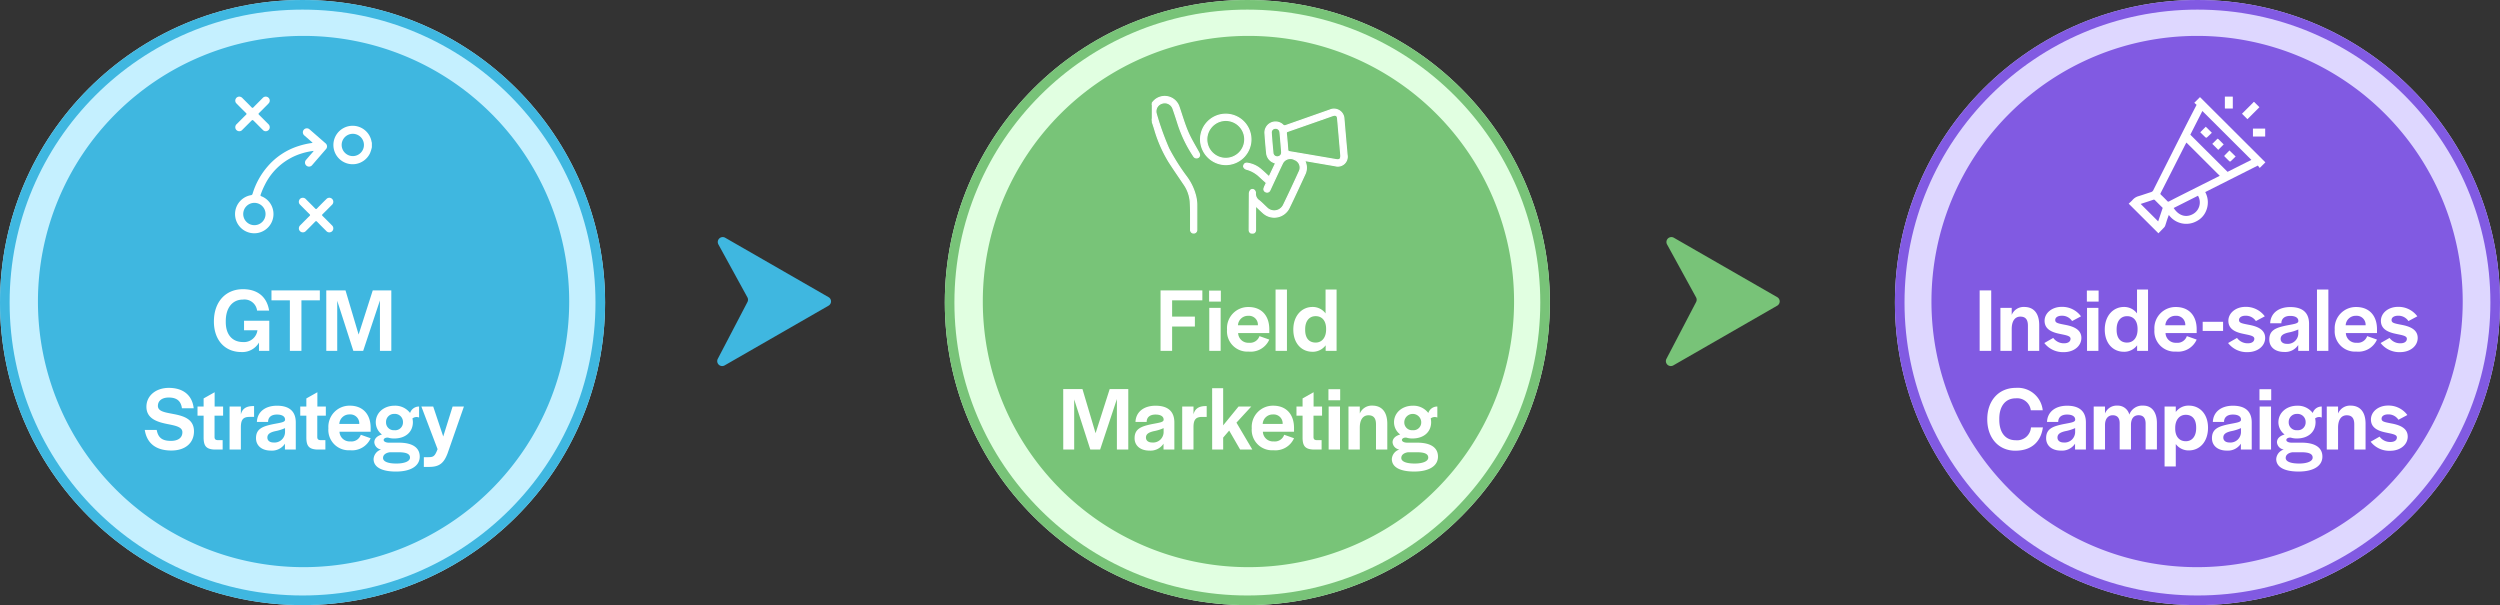 <svg xmlns="http://www.w3.org/2000/svg" xmlns:xlink="http://www.w3.org/1999/xlink" width="520" height="125.86" viewBox="0 0 520 125.86"><rect x="0" y="0" width="520" height="125.86" fill="#333333" stroke="none"/><defs><clipPath id="clip-path"><rect id="Rectangle_1003" data-name="Rectangle 1003" width="28.705" height="28.705" fill="#fff"></rect></clipPath><clipPath id="clip-path-2"><rect id="Rectangle_1407" data-name="Rectangle 1407" width="40.849" height="28.705" transform="translate(0 0)" fill="#fff" stroke="#fff" stroke-width="0.25"></rect></clipPath></defs><g id="Group_4047" data-name="Group 4047" transform="translate(-354 -2409.385)"><g id="Group_4029" data-name="Group 4029" transform="translate(354 2409.385)"><g id="Ellipse_1602" data-name="Ellipse 1602" transform="translate(0 0)" fill="#c5f0ff" stroke="#3fb7e0" stroke-width="2"><circle cx="62.93" cy="62.93" r="62.93" stroke="none"></circle><circle cx="62.93" cy="62.93" r="61.93" fill="none"></circle></g><path id="Path_9356" data-name="Path 9356" d="M55.25,0A55.25,55.25,0,1,1,0,55.25,55.25,55.25,0,0,1,55.25,0Z" transform="translate(7.893 7.468)" fill="#3fb7e0"></path><path id="Path_9421" data-name="Path 9421" d="M-21.746-3.178a4,4,0,0,0,3.656-1.97v1.724h2.141v-6.27H-21.2V-7.7h2.785a2.817,2.817,0,0,1-3.012,2.444C-23.64-5.261-25-6.8-25-9.41V-9.6c0-2.841,1.44-4.489,3.561-4.489A2.64,2.64,0,0,1-18.487-11.8h2.5c-.455-2.917-2.463-4.451-5.437-4.451-3.58,0-6.043,2.595-6.043,6.725C-27.466-5.659-25.193-3.178-21.746-3.178Zm10.078-.246h2.406V-13.937h3.827V-16H-15.494v2.065h3.827Zm7.577,0h2.273V-13.842L1.535-3.424H3.581L7.067-13.918V-3.424H9.434V-16H5.57L2.634-6.815-.094-16h-4Zm-32.222,20.73c2.917,0,4.7-1.591,4.7-4,0-2.538-2.141-3.182-4.205-3.58-1.724-.341-3.3-.511-3.3-1.7,0-1.061.853-1.743,2.254-1.743,1.648,0,2.538.7,2.747,2.235h2.444c-.3-2.728-2.2-4.243-5.172-4.243-2.69,0-4.66,1.629-4.66,3.921,0,2.5,2.273,3.182,4.357,3.6,1.724.341,3.125.606,3.125,1.705,0,1.136-.871,1.8-2.386,1.8-1.8,0-2.652-.644-2.955-2.273h-2.482C-41.427,15.7-39.646,17.306-36.312,17.306Zm8.846-.208h1.818V15.146H-26.69c-.436-.019-.644-.208-.644-.644V10.051h1.78V8.157h-1.762V5.183l-2.292,1.288V8.157h-1.269v1.894h1.269V14.73C-29.569,16.207-29.19,17-27.466,17.1Zm3.258,0h2.349V12.513c0-1.553.4-2.2,1.819-2.2h.928V8.062H-19.3c-1.648,0-2.311.72-2.557,1.743V8.157h-2.349Zm8.6.227a3.23,3.23,0,0,0,2.917-1.44V17.1h2.254V11.471c0-2.425-1.478-3.485-3.9-3.485-2.52,0-4.111,1.345-4.187,3.372h2.33v-.133c.057-.8.625-1.4,1.838-1.4s1.686.492,1.686,1.023v.095c-.057.493-.891.568-2.538.89-2.008.436-3.5.89-3.5,2.9C-18.715,16.283-17.521,17.325-15.608,17.325Zm.549-1.686c-.815,0-1.288-.417-1.288-1.023,0-.8.682-1.1,1.591-1.326a9.02,9.02,0,0,0,2.084-.644V13.4A2.191,2.191,0,0,1-15.059,15.639ZM-6.1,17.1H-4.28V15.146H-5.322c-.435-.019-.644-.208-.644-.644V10.051h1.78V8.157H-5.947V5.183L-8.239,6.471V8.157H-9.508v1.894h1.269V14.73C-8.2,16.207-7.822,17-6.1,17.1Zm6.971.152a4.222,4.222,0,0,0,4.262-2.5l-2.046-.72A2.049,2.049,0,0,1,.91,15.412,2.1,2.1,0,0,1-1.344,13.4H5.135v-.8c0-2.822-1.61-4.622-4.319-4.622a4.4,4.4,0,0,0-4.471,4.7A4.238,4.238,0,0,0,.872,17.249Zm-2.254-5.475A2.086,2.086,0,0,1,.759,9.8a1.858,1.858,0,0,1,2.008,1.97ZM10.4,21.682c3.106,0,4.944-1.174,4.944-3.107,0-1.875-1.516-2.9-4.319-2.9H8.942c-.625,0-1.1-.227-1.1-.568,0-.284.36-.493.815-.493h.076a4.077,4.077,0,0,0,1.288.19c2.368,0,3.9-1.345,3.9-3.41a3.324,3.324,0,0,0-.095-.758,1.375,1.375,0,0,1,1.383-.19V8.157A1.932,1.932,0,0,0,13.337,9.5a3.864,3.864,0,0,0-3.221-1.516C7.862,7.986,6.2,9.464,6.2,11.434a3.175,3.175,0,0,0,1.288,2.538c-1,.284-1.591.853-1.591,1.629a1.654,1.654,0,0,0,1.421,1.5,2.217,2.217,0,0,0-1.572,1.97C5.741,20.735,7.389,21.682,10.4,21.682Zm-.322-8.6a1.614,1.614,0,0,1-1.743-1.629v-.095a1.664,1.664,0,0,1,1.743-1.667,1.671,1.671,0,0,1,1.781,1.648v.114A1.615,1.615,0,0,1,10.078,13.082Zm.4,6.933c-1.781,0-2.766-.436-2.766-1.156,0-.682.606-1.08,1.421-1.193h1.78c1.648,0,2.406.341,2.406,1.118C13.318,19.541,12.2,20.015,10.476,20.015Zm5.721.7h1.1c2.159,0,3.069-.815,3.826-2.785l3.409-9.774H22.183l-1.951,6.232L18.148,8.157H15.685l3.372,8.865c-.568,1.478-.852,1.667-1.932,1.667H16.2Z" transform="translate(71.96 76.402)" fill="#fff"></path><g id="Group_3971" data-name="Group 3971" transform="translate(48.578 19.873)" style="mix-blend-mode: normal;isolation: isolate"><g id="Group_3182" data-name="Group 3182" transform="translate(0 0)" clip-path="url(#clip-path)"><path id="Path_8719" data-name="Path 8719" d="M151.977,47.39a6.974,6.974,0,0,1-.405,1.288,4,4,0,1,1,.355-2.359.544.544,0,0,0,.05.122Zm-3.971,1.848a2.318,2.318,0,1,0-2.314-2.316,2.328,2.328,0,0,0,2.314,2.316" transform="translate(-123.205 -36.643)" fill="#fff"></path><path id="Path_8720" data-name="Path 8720" d="M16.084,49.654c-.575-.5-1.123-.985-1.675-1.465a.864.864,0,0,1-.345-.779.83.83,0,0,1,1.385-.526q1.029.892,2.054,1.79c.405.353.812.7,1.214,1.06a.845.845,0,0,1,.1,1.316q-1.4,1.623-2.8,3.239A.837.837,0,1,1,14.753,53.2c.438-.516.886-1.023,1.327-1.537a.838.838,0,0,0,.219-.3,13.6,13.6,0,0,0-2.439.518,12.69,12.69,0,0,0-7.692,6.512,16.3,16.3,0,0,0-.886,2.068c-.069.19-.04.263.151.34A3.905,3.905,0,0,1,7.656,63a4,4,0,0,1-2.864,5.41,3.993,3.993,0,1,1-1.538-7.835.383.383,0,0,0,.35-.312,15.5,15.5,0,0,1,3.157-5.7,14.084,14.084,0,0,1,6.389-4.206,16.229,16.229,0,0,1,2.641-.618.623.623,0,0,0,.294-.084M3.983,66.813a2.321,2.321,0,0,0-.012-4.642,2.321,2.321,0,0,0,.012,4.642" transform="translate(0.358 -39.85)" fill="#fff"></path><path id="Path_8721" data-name="Path 8721" d="M7.168,6.366a.805.805,0,0,1-.478.753.792.792,0,0,1-.943-.176c-.594-.585-1.178-1.18-1.767-1.77-.39-.391-.389-.391-.771-.008-.589.59-1.176,1.183-1.767,1.77a.8.8,0,0,1-.891.211A.8.8,0,0,1,.014,6.49a.881.881,0,0,1,.307-.8c.635-.635,1.262-1.28,1.907-1.906.164-.159.14-.242-.008-.388Q1.238,2.437.277,1.452A.82.82,0,0,1,.107.434.825.825,0,0,1,1,.018a.954.954,0,0,1,.512.311c.62.624,1.251,1.239,1.857,1.877.186.2.28.161.446-.01C4.432,1.557,5.067.933,5.691.3A.85.85,0,0,1,6.626.052a.825.825,0,0,1,.336,1.326c-.221.261-.476.493-.717.736-.424.428-.839.865-1.279,1.275-.189.176-.157.265.01.428.637.62,1.258,1.257,1.887,1.886a.882.882,0,0,1,.305.662" transform="translate(0.358 0.223)" fill="#fff"></path><path id="Path_8722" data-name="Path 8722" d="M93.081,155.37a.9.9,0,0,1,.323-.681c.629-.63,1.249-1.268,1.888-1.887.173-.166.151-.25-.009-.405-.656-.642-1.3-1.3-1.944-1.948a.814.814,0,0,1-.209-.895.784.784,0,0,1,.678-.542.852.852,0,0,1,.743.293c.633.64,1.274,1.27,1.9,1.915.156.161.24.184.407.01q.955-.991,1.941-1.951a.827.827,0,0,1,1.428.394.861.861,0,0,1-.291.825c-.635.636-1.262,1.282-1.907,1.906-.174.17-.152.254.008.409.643.627,1.272,1.27,1.907,1.907a.854.854,0,0,1,.286.8.791.791,0,0,1-.557.64.818.818,0,0,1-.866-.219c-.64-.645-1.292-1.278-1.917-1.936-.194-.2-.288-.175-.465.011-.616.641-1.246,1.268-1.879,1.895a.836.836,0,0,1-1.337-.092.766.766,0,0,1-.127-.449" transform="translate(-79.494 -127.742)" fill="#fff"></path></g></g></g><g id="Group_4028" data-name="Group 4028" transform="translate(550.518 2409.385)"><g id="Ellipse_1602-2" data-name="Ellipse 1602" transform="translate(0 0)" fill="#e1ffe1" stroke="#78c378" stroke-width="2"><circle cx="62.93" cy="62.93" r="62.93" stroke="none"></circle><circle cx="62.93" cy="62.93" r="61.93" fill="none"></circle></g><path id="Path_9357" data-name="Path 9357" d="M55.25,0A55.25,55.25,0,1,1,0,55.25,55.25,55.25,0,0,1,55.25,0Z" transform="translate(7.906 7.468)" fill="#78c478"></path><path id="Path_9423" data-name="Path 9423" d="M-28.563-3.4h2.406V-8.461h4.736v-2.065h-4.736v-3.391h6.289v-2.065h-8.695Zm10.1-10.248h2.444v-2.292h-2.444ZM-18.429-3.4h2.368v-8.941h-2.368Zm8.221.152a4.223,4.223,0,0,0,4.262-2.5l-2.046-.72A2.05,2.05,0,0,1-10.17-5.089,2.1,2.1,0,0,1-12.424-7.1h6.479v-.8c0-2.822-1.61-4.622-4.319-4.622a4.4,4.4,0,0,0-4.47,4.7A4.238,4.238,0,0,0-10.208-3.252Zm-2.254-5.474a2.085,2.085,0,0,1,2.14-1.97,1.858,1.858,0,0,1,2.008,1.97ZM-4.639-3.4h2.368V-16.152H-4.639Zm7.672.189A3.357,3.357,0,0,0,5.78-4.559V-3.4H8.053V-16.152H5.761v4.963a3.312,3.312,0,0,0-2.709-1.345c-2.273,0-4,1.856-4,4.7C-.945-4.919.8-3.214,3.033-3.214ZM3.7-5.127C2.37-5.127,1.518-6,1.518-7.76v-.133c0-1.762.89-2.728,2.178-2.728,1.383,0,2.178,1.023,2.178,2.633v.152C5.874-6.226,5.041-5.127,3.7-5.127ZM-48.8,17.118h2.273V6.7l3.353,10.419h2.046l3.485-10.494V17.118h2.368V4.54h-3.864l-2.936,9.187L-44.807,4.54h-4Zm17.939.227a3.229,3.229,0,0,0,2.917-1.44v1.212h2.254V11.492c0-2.424-1.477-3.485-3.9-3.485-2.519,0-4.11,1.345-4.186,3.372h2.33v-.133c.056-.8.625-1.4,1.837-1.4s1.686.493,1.686,1.023v.095c-.057.492-.89.568-2.538.89-2.008.436-3.5.89-3.5,2.9C-33.972,16.3-32.778,17.345-30.865,17.345Zm.549-1.686c-.815,0-1.288-.417-1.288-1.023,0-.8.682-1.1,1.591-1.326a9.028,9.028,0,0,0,2.084-.644v.758A2.191,2.191,0,0,1-30.315,15.659Zm6.251,1.459h2.349V12.534c0-1.553.4-2.2,1.819-2.2h.928V8.082h-.189c-1.648,0-2.311.72-2.557,1.743V8.177h-2.349Zm6.232,0h2.292V14.636l1.25-1.459,2.273,3.94h2.538l-3.3-5.588,3.088-3.353h-2.652l-3.2,3.921V4.369h-2.292Zm12.767.152A4.223,4.223,0,0,0-.8,14.769l-2.046-.72a2.049,2.049,0,0,1-2.178,1.383,2.1,2.1,0,0,1-2.254-2.008H-.8v-.8c0-2.822-1.61-4.622-4.319-4.622a4.4,4.4,0,0,0-4.471,4.7A4.237,4.237,0,0,0-5.065,17.269Zm-2.254-5.474a2.086,2.086,0,0,1,2.14-1.97,1.858,1.858,0,0,1,2.008,1.97ZM3.118,17.118H4.937V15.167H3.895c-.435-.019-.644-.208-.644-.644V10.071H5.032V8.177H3.27V5.2L.978,6.491V8.177H-.291v1.894H.978V14.75C1.016,16.228,1.395,17.023,3.118,17.118ZM6.358,6.87H8.8V4.578H6.358ZM6.4,17.118H8.763V8.177H6.4Zm4.13,0h2.349V12.572c0-1.667.682-2.576,1.8-2.576,1.1,0,1.572.644,1.572,1.894v5.228h2.349V11.757c0-2.463-1.155-3.77-3.106-3.77a2.681,2.681,0,0,0-2.614,1.648V8.177H10.525ZM24.2,21.7c3.106,0,4.944-1.174,4.944-3.107,0-1.875-1.516-2.9-4.319-2.9H22.743c-.625,0-1.1-.227-1.1-.568,0-.284.36-.492.815-.492h.076a4.08,4.08,0,0,0,1.288.189c2.368,0,3.9-1.345,3.9-3.41a3.324,3.324,0,0,0-.095-.758,1.375,1.375,0,0,1,1.382-.189V8.177a1.933,1.933,0,0,0-1.875,1.345,3.863,3.863,0,0,0-3.22-1.515C21.663,8.006,20,9.484,20,11.454a3.175,3.175,0,0,0,1.288,2.538c-1,.284-1.591.852-1.591,1.629a1.654,1.654,0,0,0,1.421,1.5,2.217,2.217,0,0,0-1.572,1.97C19.542,20.755,21.19,21.7,24.2,21.7Zm-.322-8.6a1.614,1.614,0,0,1-1.743-1.629v-.095a1.765,1.765,0,0,1,3.523-.019v.114A1.615,1.615,0,0,1,23.88,13.1Zm.4,6.933c-1.781,0-2.766-.436-2.766-1.156,0-.682.606-1.08,1.421-1.193h1.781c1.648,0,2.406.341,2.406,1.118C27.119,19.562,26,20.035,24.278,20.035Z" transform="translate(73.439 76.382)" fill="#fff"></path><g id="Group_4043" data-name="Group 4043" transform="translate(43.058 19.873)"><g id="Group_4042" data-name="Group 4042" transform="translate(0 0)" clip-path="url(#clip-path-2)"><path id="Path_9418" data-name="Path 9418" d="M42.46,4.936A2.06,2.06,0,0,0,39.574,3.09c-3.058,1.08-6.119,2.148-9.175,3.23a.535.535,0,0,1-.643-.126,2.195,2.195,0,0,0-3.7,1.771c.1,1.374.211,2.748.351,4.119A2.289,2.289,0,0,0,27.91,14c.111.04.218.084.359.139L26.91,17c-.616-.557-1.158-1.069-1.723-1.552a5.393,5.393,0,0,0-2.737-1.271.786.786,0,0,0-.568.082.768.768,0,0,0-.267.606.851.851,0,0,0,.562.519,6.257,6.257,0,0,1,2.664,1.464c.431.391.856.789,1.295,1.171a.362.362,0,0,1,.09.517,4.852,4.852,0,0,0-.346.783.58.58,0,0,0,.344.778.6.6,0,0,0,.808-.285c.086-.148.148-.309.221-.464.8-1.71,1.582-3.426,2.4-5.127a1.839,1.839,0,0,1,2.564-.827,1.782,1.782,0,0,1,1,2.411c-1.082,2.37-2.178,4.735-3.318,7.077a2.156,2.156,0,0,1-3.389.629c-.559-.514-1.086-1.066-1.67-1.552a1.731,1.731,0,0,1-.788-1.67.824.824,0,0,0-.359-.6.6.6,0,0,0-.583.043,1.116,1.116,0,0,0-.3.7q-.023,3.82-.036,7.641a.647.647,0,0,0,1.294,0q0-2.183.006-4.367c0-.2,0-.407,0-.725.6.564,1.1,1.038,1.606,1.5a3.419,3.419,0,0,0,5.357-1.006c1.156-2.364,2.25-4.758,3.356-7.146a3.075,3.075,0,0,0,.018-2.427c-.031-.083-.052-.172-.091-.3.112.012.18.015.247.027l6.078,1.041a1.952,1.952,0,0,0,2.471-2.223q-.339-3.756-.653-7.513M28.7,12.833a.889.889,0,0,1-1-.745q-.216-2.15-.363-4.307a.878.878,0,0,1,.845-.91.9.9,0,0,1,.988.812c.094.808.15,1.619.22,2.429.04.455.076.91.109,1.311.012.21.033.367.027.523a.887.887,0,0,1-.826.886m12.219.594c-3.244-.551-6.486-1.11-9.731-1.654-.294-.049-.4-.158-.422-.461-.075-1.11-.175-2.22-.287-3.329a.372.372,0,0,1,.3-.465q4.677-1.63,9.35-3.276c.618-.217.979-.012,1.033.6.23,2.588.451,5.177.668,7.688.038.735-.257,1.005-.91.894" transform="translate(-2.506 -0.077)" fill="#fff" stroke="#fff" stroke-width="0.25"></path><path id="Path_9419" data-name="Path 9419" d="M16.923,14.549A5.229,5.229,0,1,0,11.7,9.27a5.271,5.271,0,0,0,5.226,5.279m.059-9.192a3.958,3.958,0,1,1-4.007,3.877,3.972,3.972,0,0,1,4.007-3.877" transform="translate(-1.551 -0.196)" fill="#fff" stroke="#fff" stroke-width="0.25"></path><path id="Path_9420" data-name="Path 9420" d="M10.2,11.669c-.78-1.429-1.65-2.821-2.289-4.309C7.2,5.7,6.695,3.944,6.106,2.229A3.124,3.124,0,1,0,.182,4.2c.283.854.57,1.707.839,2.566A27.723,27.723,0,0,0,3.99,13.544c1,1.566,2.067,3.093,3.1,4.638a7.4,7.4,0,0,1,1.345,3.707c.085,1.466.064,2.94.067,4.411l0,1.43v.008a.631.631,0,0,0,1.262,0v-.01q.005-2.675,0-5.35a8.59,8.59,0,0,0-.191-1.527,11.319,11.319,0,0,0-2.065-4.34,43.02,43.02,0,0,1-3.576-5.7,57.257,57.257,0,0,1-2.6-7.253,1.776,1.776,0,0,1,1.224-2.2A1.825,1.825,0,0,1,4.831,2.473c.355,1,.68,2,1,3.01a26.844,26.844,0,0,0,3.164,6.684c.048.072.091.146.142.215a.675.675,0,0,0,.963.242c.3-.213.316-.564.1-.956" transform="translate(-0.424 0.224)" fill="#fff" stroke="#fff" stroke-width="0.25"></path></g></g></g><g id="Group_4030" data-name="Group 4030" transform="translate(748.14 2409.385)"><g id="Ellipse_1602-3" data-name="Ellipse 1602" transform="translate(0 0)" fill="#ded7ff" stroke="#815ae2" stroke-width="2"><circle cx="62.93" cy="62.93" r="62.93" stroke="none"></circle><circle cx="62.93" cy="62.93" r="61.93" fill="none"></circle></g><path id="Path_9358" data-name="Path 9358" d="M55.25,0A55.25,55.25,0,1,1,0,55.25,55.25,55.25,0,0,1,55.25,0Z" transform="translate(7.604 7.468)" fill="#815ae2"></path><path id="Path_9422" data-name="Path 9422" d="M-57.3-3.4h2.405V-15.982H-57.3Zm4.319,0h2.349V-7.95c0-1.667.682-2.576,1.8-2.576,1.1,0,1.572.644,1.572,1.894V-3.4h2.349V-8.764c0-2.462-1.155-3.77-3.107-3.77a2.681,2.681,0,0,0-2.614,1.648v-1.459h-2.349Zm13.184.265c2.1,0,3.655-1.269,3.655-2.955,0-1.819-1.761-2.425-3.372-2.728-1.553-.3-2.065-.4-2.065-1,0-.53.53-.89,1.364-.89A2.474,2.474,0,0,1-38.073-9.6l1.856-.985a4.846,4.846,0,0,0-4.016-1.97c-2.008,0-3.561,1.269-3.561,2.9,0,1.781,1.553,2.387,3.107,2.709,1.307.284,2.292.4,2.292,1.023,0,.587-.511.947-1.345.947a2.723,2.723,0,0,1-2.255-1.118l-1.856,1.061A4.89,4.89,0,0,0-39.8-3.138ZM-35-13.652h2.444v-2.292H-35ZM-34.967-3.4H-32.6v-8.941h-2.368Zm7.672.189a3.359,3.359,0,0,0,2.747-1.345V-3.4h2.272V-16.152h-2.292v4.963a3.312,3.312,0,0,0-2.709-1.345c-2.273,0-4,1.856-4,4.7C-31.273-4.919-29.53-3.214-27.3-3.214Zm.663-1.913c-1.326,0-2.178-.871-2.178-2.633v-.133c0-1.762.89-2.728,2.178-2.728,1.383,0,2.178,1.023,2.178,2.633v.152C-24.454-6.226-25.287-5.127-26.632-5.127Zm10.211,1.875a4.223,4.223,0,0,0,4.262-2.5l-2.046-.72a2.049,2.049,0,0,1-2.178,1.383A2.1,2.1,0,0,1-18.638-7.1h6.478v-.8c0-2.822-1.61-4.622-4.319-4.622a4.4,4.4,0,0,0-4.471,4.7A4.237,4.237,0,0,0-16.422-3.252Zm-2.255-5.474a2.086,2.086,0,0,1,2.141-1.97,1.858,1.858,0,0,1,2.007,1.97Zm7.767,1.174h4.243V-9.446H-10.91ZM-1.57-3.138c2.1,0,3.655-1.269,3.655-2.955,0-1.819-1.761-2.425-3.372-2.728-1.553-.3-2.065-.4-2.065-1,0-.53.531-.89,1.364-.89A2.474,2.474,0,0,1,.153-9.6l1.857-.985a4.848,4.848,0,0,0-4.016-1.97c-2.008,0-3.561,1.269-3.561,2.9,0,1.781,1.553,2.387,3.106,2.709,1.307.284,2.292.4,2.292,1.023,0,.587-.512.947-1.345.947A2.721,2.721,0,0,1-3.768-6.093L-5.624-5.033A4.891,4.891,0,0,0-1.57-3.138Zm7.615-.038a3.23,3.23,0,0,0,2.917-1.44V-3.4h2.254V-9.029c0-2.425-1.478-3.485-3.9-3.485-2.52,0-4.111,1.345-4.186,3.372h2.33v-.132c.057-.8.625-1.4,1.838-1.4s1.686.493,1.686,1.023v.095c-.057.493-.891.568-2.538.89-2.008.436-3.5.891-3.5,2.9C2.938-4.218,4.131-3.176,6.044-3.176Zm.549-1.686c-.814,0-1.288-.417-1.288-1.023,0-.8.682-1.1,1.591-1.326a9.031,9.031,0,0,0,2.084-.644V-7.1A2.192,2.192,0,0,1,6.594-4.862ZM12.864-3.4h2.368V-16.152H12.864Zm8.221.152a4.223,4.223,0,0,0,4.262-2.5L23.3-6.472a2.05,2.05,0,0,1-2.178,1.383A2.1,2.1,0,0,1,18.869-7.1h6.478v-.8c0-2.822-1.61-4.622-4.319-4.622a4.4,4.4,0,0,0-4.471,4.7A4.237,4.237,0,0,0,21.085-3.252ZM18.831-8.726a2.086,2.086,0,0,1,2.141-1.97,1.858,1.858,0,0,1,2.007,1.97ZM30.159-3.138c2.1,0,3.655-1.269,3.655-2.955,0-1.819-1.761-2.425-3.372-2.728-1.553-.3-2.064-.4-2.064-1,0-.53.53-.89,1.364-.89A2.474,2.474,0,0,1,31.882-9.6l1.856-.985a4.846,4.846,0,0,0-4.016-1.97c-2.008,0-3.561,1.269-3.561,2.9,0,1.781,1.553,2.387,3.107,2.709,1.307.284,2.292.4,2.292,1.023,0,.587-.511.947-1.345.947a2.723,2.723,0,0,1-2.255-1.118L26.1-5.033A4.891,4.891,0,0,0,30.159-3.138Zm-80.043,20.5c3.069,0,5.266-1.553,5.74-4.849h-2.482a2.887,2.887,0,0,1-3.2,2.671c-2.122,0-3.391-1.591-3.391-4.262v-.19c0-2.652,1.288-4.262,3.428-4.262a2.861,2.861,0,0,1,3.126,2.482h2.482a5.216,5.216,0,0,0-5.588-4.66c-3.542,0-5.948,2.614-5.948,6.535C-55.719,14.731-53.35,17.364-49.884,17.364Zm9.509-.019a3.231,3.231,0,0,0,2.917-1.44v1.212H-35.2V11.492c0-2.424-1.478-3.485-3.9-3.485-2.52,0-4.111,1.345-4.186,3.372h2.33v-.133c.057-.8.625-1.4,1.837-1.4s1.686.493,1.686,1.023v.095c-.057.492-.891.568-2.539.89-2.007.436-3.5.89-3.5,2.9C-43.482,16.3-42.288,17.345-40.375,17.345Zm.549-1.686c-.815,0-1.288-.417-1.288-1.023,0-.8.682-1.1,1.591-1.326a9.037,9.037,0,0,0,2.084-.644v.758A2.192,2.192,0,0,1-39.826,15.659Zm6.251,1.459h2.349v-5.1c0-1.364.72-2.027,1.592-2.027.966,0,1.458.568,1.458,1.667v5.455h2.349v-5.1c0-1.307.568-2.027,1.591-2.027.947,0,1.458.568,1.458,1.762v5.361h2.349V11.624c0-2.292-1.08-3.637-2.823-3.637a2.864,2.864,0,0,0-2.917,1.875A2.46,2.46,0,0,0-28.63,7.987a2.624,2.624,0,0,0-2.6,1.629V8.177h-2.349Zm14.738,3.523h2.33v-4.66A3.3,3.3,0,0,0-13.8,17.307c2.292,0,4-1.819,4-4.717v-.019c0-2.841-1.724-4.584-3.978-4.584a3.256,3.256,0,0,0-2.728,1.326V8.177h-2.33Zm4.413-5.247c-1.4,0-2.2-1.042-2.2-2.614v-.171c0-1.591.834-2.709,2.2-2.709,1.307,0,2.159.871,2.159,2.633v.133C-12.264,14.428-13.154,15.394-14.423,15.394Zm8.543,1.951a3.231,3.231,0,0,0,2.917-1.44v1.212H-.709V11.492c0-2.424-1.478-3.485-3.9-3.485-2.52,0-4.111,1.345-4.186,3.372h2.33v-.133c.057-.8.625-1.4,1.838-1.4s1.686.493,1.686,1.023v.095c-.057.492-.891.568-2.538.89-2.008.436-3.5.89-3.5,2.9C-8.987,16.3-7.794,17.345-5.88,17.345Zm.549-1.686c-.814,0-1.288-.417-1.288-1.023,0-.8.682-1.1,1.591-1.326a9.032,9.032,0,0,0,2.084-.644v.758A2.192,2.192,0,0,1-5.331,15.659ZM.9,6.87H3.345V4.578H.9ZM.939,17.118H3.307V8.177H.939ZM9.047,21.7c3.106,0,4.944-1.174,4.944-3.107,0-1.875-1.516-2.9-4.319-2.9H7.588c-.626,0-1.1-.227-1.1-.568,0-.284.359-.492.814-.492H7.38a4.083,4.083,0,0,0,1.288.189c2.368,0,3.9-1.345,3.9-3.41a3.324,3.324,0,0,0-.095-.758,1.375,1.375,0,0,1,1.382-.189V8.177a1.933,1.933,0,0,0-1.875,1.345,3.864,3.864,0,0,0-3.22-1.515c-2.255,0-3.921,1.478-3.921,3.448A3.175,3.175,0,0,0,6.13,13.992c-1,.284-1.591.852-1.591,1.629a1.654,1.654,0,0,0,1.421,1.5,2.217,2.217,0,0,0-1.572,1.97C4.387,20.755,6.035,21.7,9.047,21.7Zm-.322-8.6a1.614,1.614,0,0,1-1.743-1.629v-.095A1.665,1.665,0,0,1,8.725,9.711a1.671,1.671,0,0,1,1.78,1.648v.114A1.615,1.615,0,0,1,8.725,13.1Zm.4,6.933c-1.781,0-2.766-.436-2.766-1.156,0-.682.605-1.08,1.42-1.193h1.78c1.649,0,2.406.341,2.406,1.118C11.964,19.562,10.847,20.035,9.123,20.035ZM14.9,17.118h2.349V12.572c0-1.667.682-2.576,1.8-2.576,1.1,0,1.572.644,1.572,1.894v5.228H22.97V11.757c0-2.463-1.156-3.77-3.107-3.77a2.681,2.681,0,0,0-2.614,1.648V8.177H14.9Zm13.184.265c2.1,0,3.655-1.269,3.655-2.955,0-1.819-1.761-2.425-3.372-2.728-1.553-.3-2.065-.4-2.065-1,0-.53.53-.89,1.364-.89a2.475,2.475,0,0,1,2.141,1.118l1.856-.985a4.846,4.846,0,0,0-4.016-1.97c-2.008,0-3.561,1.269-3.561,2.9,0,1.781,1.553,2.387,3.107,2.709,1.307.284,2.292.4,2.292,1.023,0,.587-.511.947-1.345.947a2.721,2.721,0,0,1-2.254-1.118l-1.856,1.061A4.889,4.889,0,0,0,28.085,17.383Z" transform="translate(74.928 76.382)" fill="#fff"></path><g id="Group_3973" data-name="Group 3973" transform="translate(48.578 19.873)"><g id="Group_3190" data-name="Group 3190" transform="translate(0 0)" clip-path="url(#clip-path)"><path id="Path_8730" data-name="Path 8730" d="M0,22.866c.272-.262.567-.5.81-.79a2.525,2.525,0,0,1,1.251-.766c.868-.266,1.723-.57,2.589-.841a.753.753,0,0,0,.469-.431Q6.254,17.77,7.4,15.508q1.286-2.552,2.571-5.1,1.246-2.466,2.5-4.928c.536-1.05,1.083-2.095,1.635-3.161l-.48-.422L14.811.715l13.6,13.568-1.173,1.169-.391-.5L15.9,20.469a4.484,4.484,0,0,1,.172,3.926A4.18,4.18,0,0,1,14.1,26.526,4.467,4.467,0,0,1,8.329,25.22c-.128.358-.253.69-.365,1.027-.137.411-.254.829-.4,1.237a1.04,1.04,0,0,1-.229.354c-.38.4-.771.794-1.158,1.189H6.123a1.424,1.424,0,0,0-.1-.126q-2.947-2.941-5.9-5.88a1.378,1.378,0,0,0-.126-.1v-.056m18.924-5.779L11.99,10.17c-.093.166-.2.349-.3.539q-1.24,2.439-2.476,4.881-1.293,2.547-2.59,5.092a.235.235,0,0,0,.057.328q.681.654,1.337,1.334a.265.265,0,0,0,.375.059c.656-.349,1.319-.688,1.982-1.022q2.493-1.258,4.989-2.509c1.2-.6,2.4-1.2,3.56-1.785m1.622-.827L25.5,13.773,15.306,3.605,12.8,8.535l7.746,7.725M14.4,21.227,9.336,23.78c1.163,1.785,2.792,2.032,4.158,1.174a2.759,2.759,0,0,0,.9-3.727M2.473,22.936l3.642,3.632.941-2.811c-.546-.542-1.081-1.067-1.607-1.6a.312.312,0,0,0-.383-.078c-.867.3-1.742.577-2.593.856" transform="translate(0.069 -0.39)" fill="#fff"></path><path id="Path_8731" data-name="Path 8731" d="M166.9,11.347l-1.132-1.135,2.181-2.176a.781.781,0,0,0,.154-.159c.1-.2.2-.12.311-.007.332.336.668.668.985.984l-2.5,2.494" transform="translate(-142.152 -6.43)" fill="#fff"></path><rect id="Rectangle_1007" data-name="Rectangle 1007" width="2.546" height="1.649" transform="translate(25.895 6.875)" fill="#fff"></rect><path id="Path_8732" data-name="Path 8732" d="M140.7,2.433V0h1.607l.044.047v2.43h-1.6l-.049-.044" transform="translate(-120.646 0.224)" fill="#fff"></path><path id="Path_8733" data-name="Path 8733" d="M152.048.047,152,0l.045.047" transform="translate(-130.338 0.224)" fill="#fff"></path><path id="Path_8734" data-name="Path 8734" d="M140.7,17.122l.049.044-.049-.044" transform="translate(-120.646 -14.466)" fill="#fff"></path><path id="Path_8735" data-name="Path 8735" d="M105.808,44.089l1.262,1.255c-.344.333-.688.678-1.051,1a.275.275,0,0,1-.261-.031c-.378-.353-.741-.722-1.1-1.075l1.147-1.155" transform="translate(-89.723 -37.602)" fill="#fff"></path><path id="Path_8736" data-name="Path 8736" d="M124.624,62.855c-.383.382-.764.765-1.132,1.132l-1.243-1.248c.319-.314.669-.651,1.012-1,.128-.129.2-.046.294.045.358.361.718.718,1.068,1.068" transform="translate(-104.813 -52.69)" fill="#fff"></path><path id="Path_8737" data-name="Path 8737" d="M140.948,78.79c.447.437.852.836,1.288,1.262-.345.336-.691.682-1.05,1.011a.251.251,0,0,1-.243-.013c-.336-.316-.657-.649-.986-.972-.1-.1-.1-.174,0-.275.341-.339.671-.684.994-1.013" transform="translate(-119.938 -67.372)" fill="#fff"></path></g></g></g><path id="Path_9389" data-name="Path 9389" d="M23.159,12.5,1.666.144A1.029,1.029,0,0,0,.246,1.526L6.284,12.545a1.031,1.031,0,0,1,.01.965L.119,25.332a1.029,1.029,0,0,0,1.43,1.362l21.61-12.42a1.023,1.023,0,0,0,0-1.778Z" transform="translate(503.178 2458.693)" fill="#3fb7e0"></path><path id="GE_4_-_ARROW" data-name="GE 4 - ARROW" d="M23.159,12.5,1.666.144A1.029,1.029,0,0,0,.246,1.526L6.284,12.545a1.031,1.031,0,0,1,.01.965L.119,25.332a1.029,1.029,0,0,0,1.43,1.362l21.61-12.42a1.023,1.023,0,0,0,0-1.778Z" transform="translate(700.499 2458.693)" fill="#78c378"></path></g></svg>